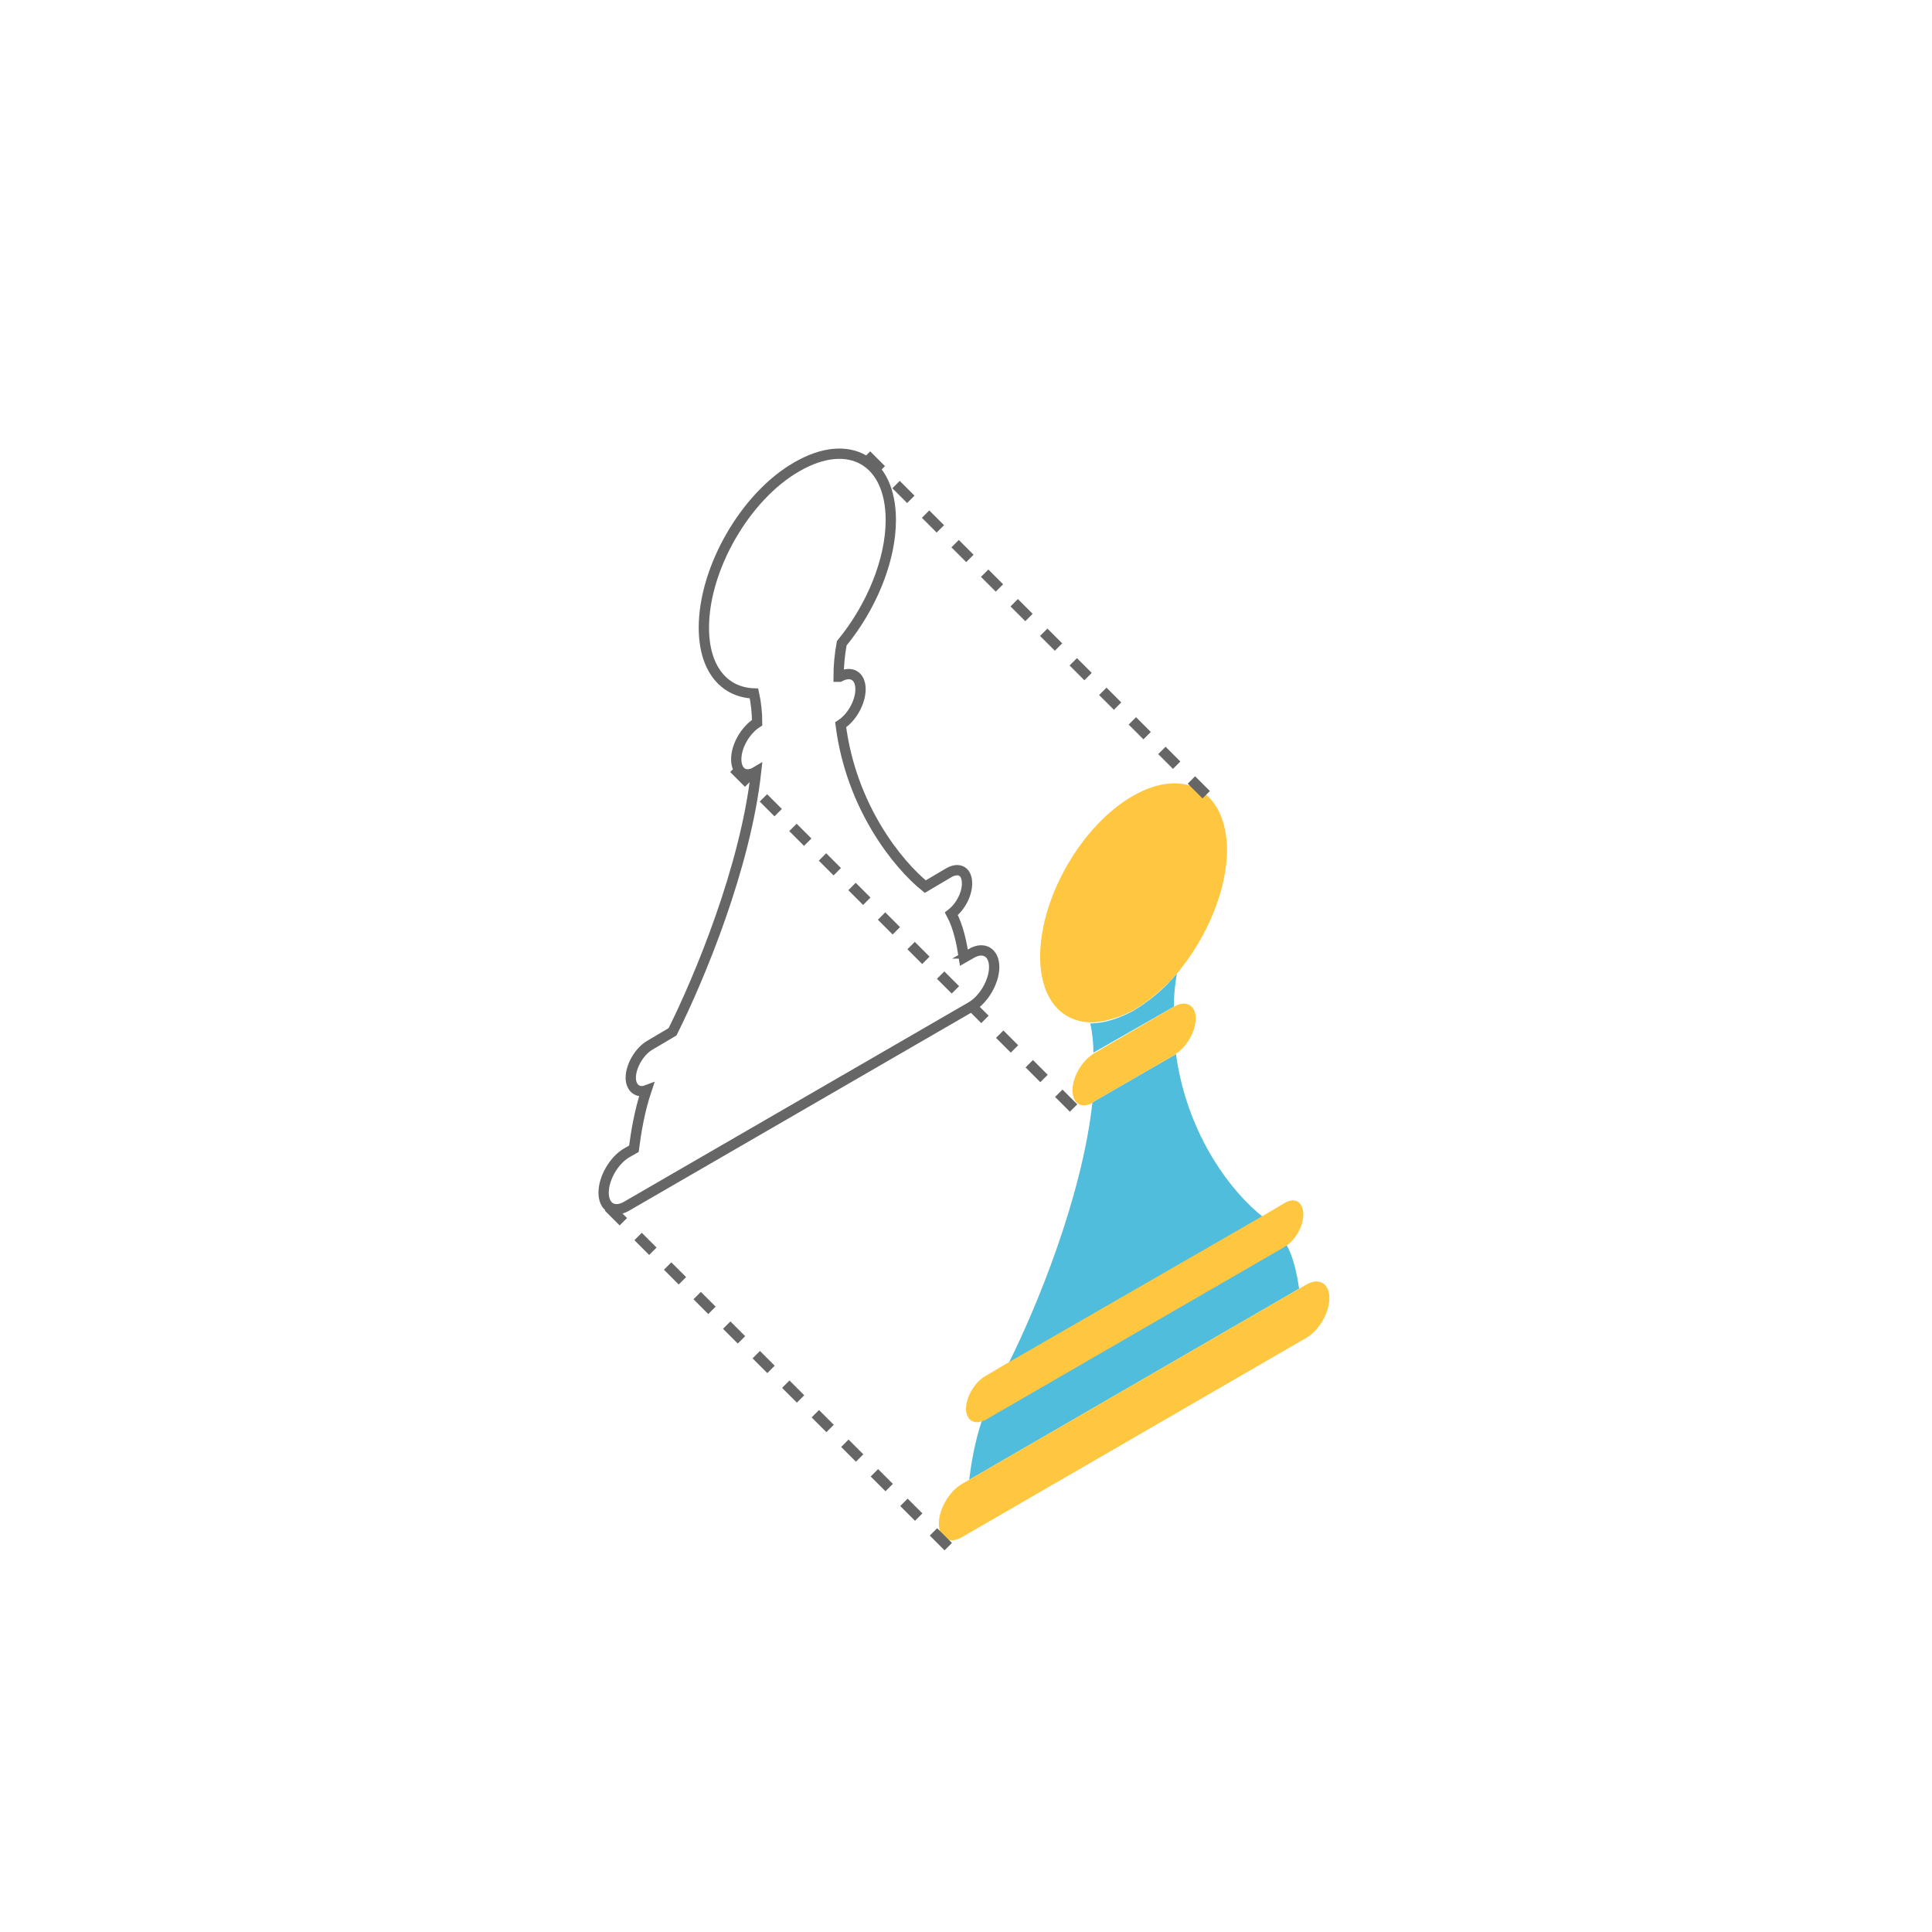 <svg width="185" height="185" fill="none" xmlns="http://www.w3.org/2000/svg"><path d="m93 91.3-.7.4c-.2-1.3-.5-2.9-1.2-4.2.9-.7 1.5-1.9 1.5-2.9 0-1.2-.8-1.6-1.8-1l-2.2 1.3c-2.6-2.1-7.1-7.6-8.1-15.5 1.1-.7 1.9-2.2 1.9-3.4 0-1.3-.9-1.8-2-1.2h-.1c0-1 .1-2.1.3-3.2 2.8-3.4 4.7-7.9 4.7-11.8 0-5.7-4-8-9-5.1-4.9 2.8-8.9 9.7-8.9 15.4 0 3.9 1.9 6.2 4.8 6.3.2.9.3 1.9.3 2.8-1.1.7-2 2.2-2 3.5 0 1.3.9 1.8 1.9 1.2-1 9.1-5.4 19.7-8 24.9l-2.2 1.3c-1 .6-1.8 2-1.8 3.1 0 1 .7 1.5 1.5 1.2-.7 2.1-1 4.1-1.2 5.6l-.7.4c-1.2.7-2.2 2.4-2.2 3.8s1 2 2.2 1.3l33-19.1c1.2-.7 2.2-2.4 2.2-3.8s-1-2-2.2-1.3Z" stroke="#666" stroke-width=".986" stroke-miterlimit="10"/><path d="M94 136.099c-.7 2.1-1 4.1-1.2 5.6l31.601-18.3c-.2-1.3-.5-2.9-1.2-4.2-.1.1-.2.1-.3.2l-28.7 16.6s-.1 0-.2.1Zm18.601-35.2-.1.1-7.8 4.5-.1.1c-1 9.1-5.4 19.7-8 24.9l24.3-14c-2.8-2.2-7.2-7.6-8.3-15.6Zm-8.2-2.9c.2.9.3 1.9.3 2.8l7.7-4.4c0-1 .1-2.1.3-3.2-1.2 1.5-2.7 2.7-4.2 3.6-1.5.8-2.9 1.2-4.1 1.2Z" fill="#51BDDC"/><path d="m125.1 123-.7.4-31.6 18.3-.7.4c-1.2.7-2.2 2.4-2.2 3.8s1 2 2.2 1.3l33-19.1c1.2-.7 2.2-2.4 2.2-3.8s-1-2-2.2-1.3Zm-2.1-7.8-2.2 1.3-24.3 14-2.2 1.3c-1 .6-1.8 2-1.8 3.1 0 1 .7 1.5 1.5 1.2.1 0 .2-.1.3-.1l28.7-16.6c.1-.1.2-.1.3-.2.9-.7 1.5-1.9 1.5-2.9 0-1.2-.8-1.7-1.8-1.1Zm-10.599-18.8-7.7 4.5c-1.1.7-2 2.2-2 3.5 0 1.3.9 1.8 1.9 1.2 0 0 .1 0 .1-.1l7.8-4.5.1-.1c1.1-.7 1.9-2.2 1.9-3.4 0-1.2-.9-1.8-2.1-1.1ZM108.5 76.201c-4.9 2.8-8.9 9.7-8.9 15.4 0 3.9 1.9 6.2 4.8 6.3 1.2 0 2.7-.4 4.2-1.2 1.5-.9 2.9-2.1 4.2-3.6 2.8-3.4 4.7-7.9 4.7-11.8-.1-5.6-4.1-7.9-9-5.1Z" fill="#FFC73F"/><path d="M115.5 76.1 82.9 43.5m7.9 104.6-32.6-32.6m44.599-9.4-32.6-32.6" stroke="#666" stroke-miterlimit="10" stroke-dasharray="2 2 2 2 2 2"/></svg>